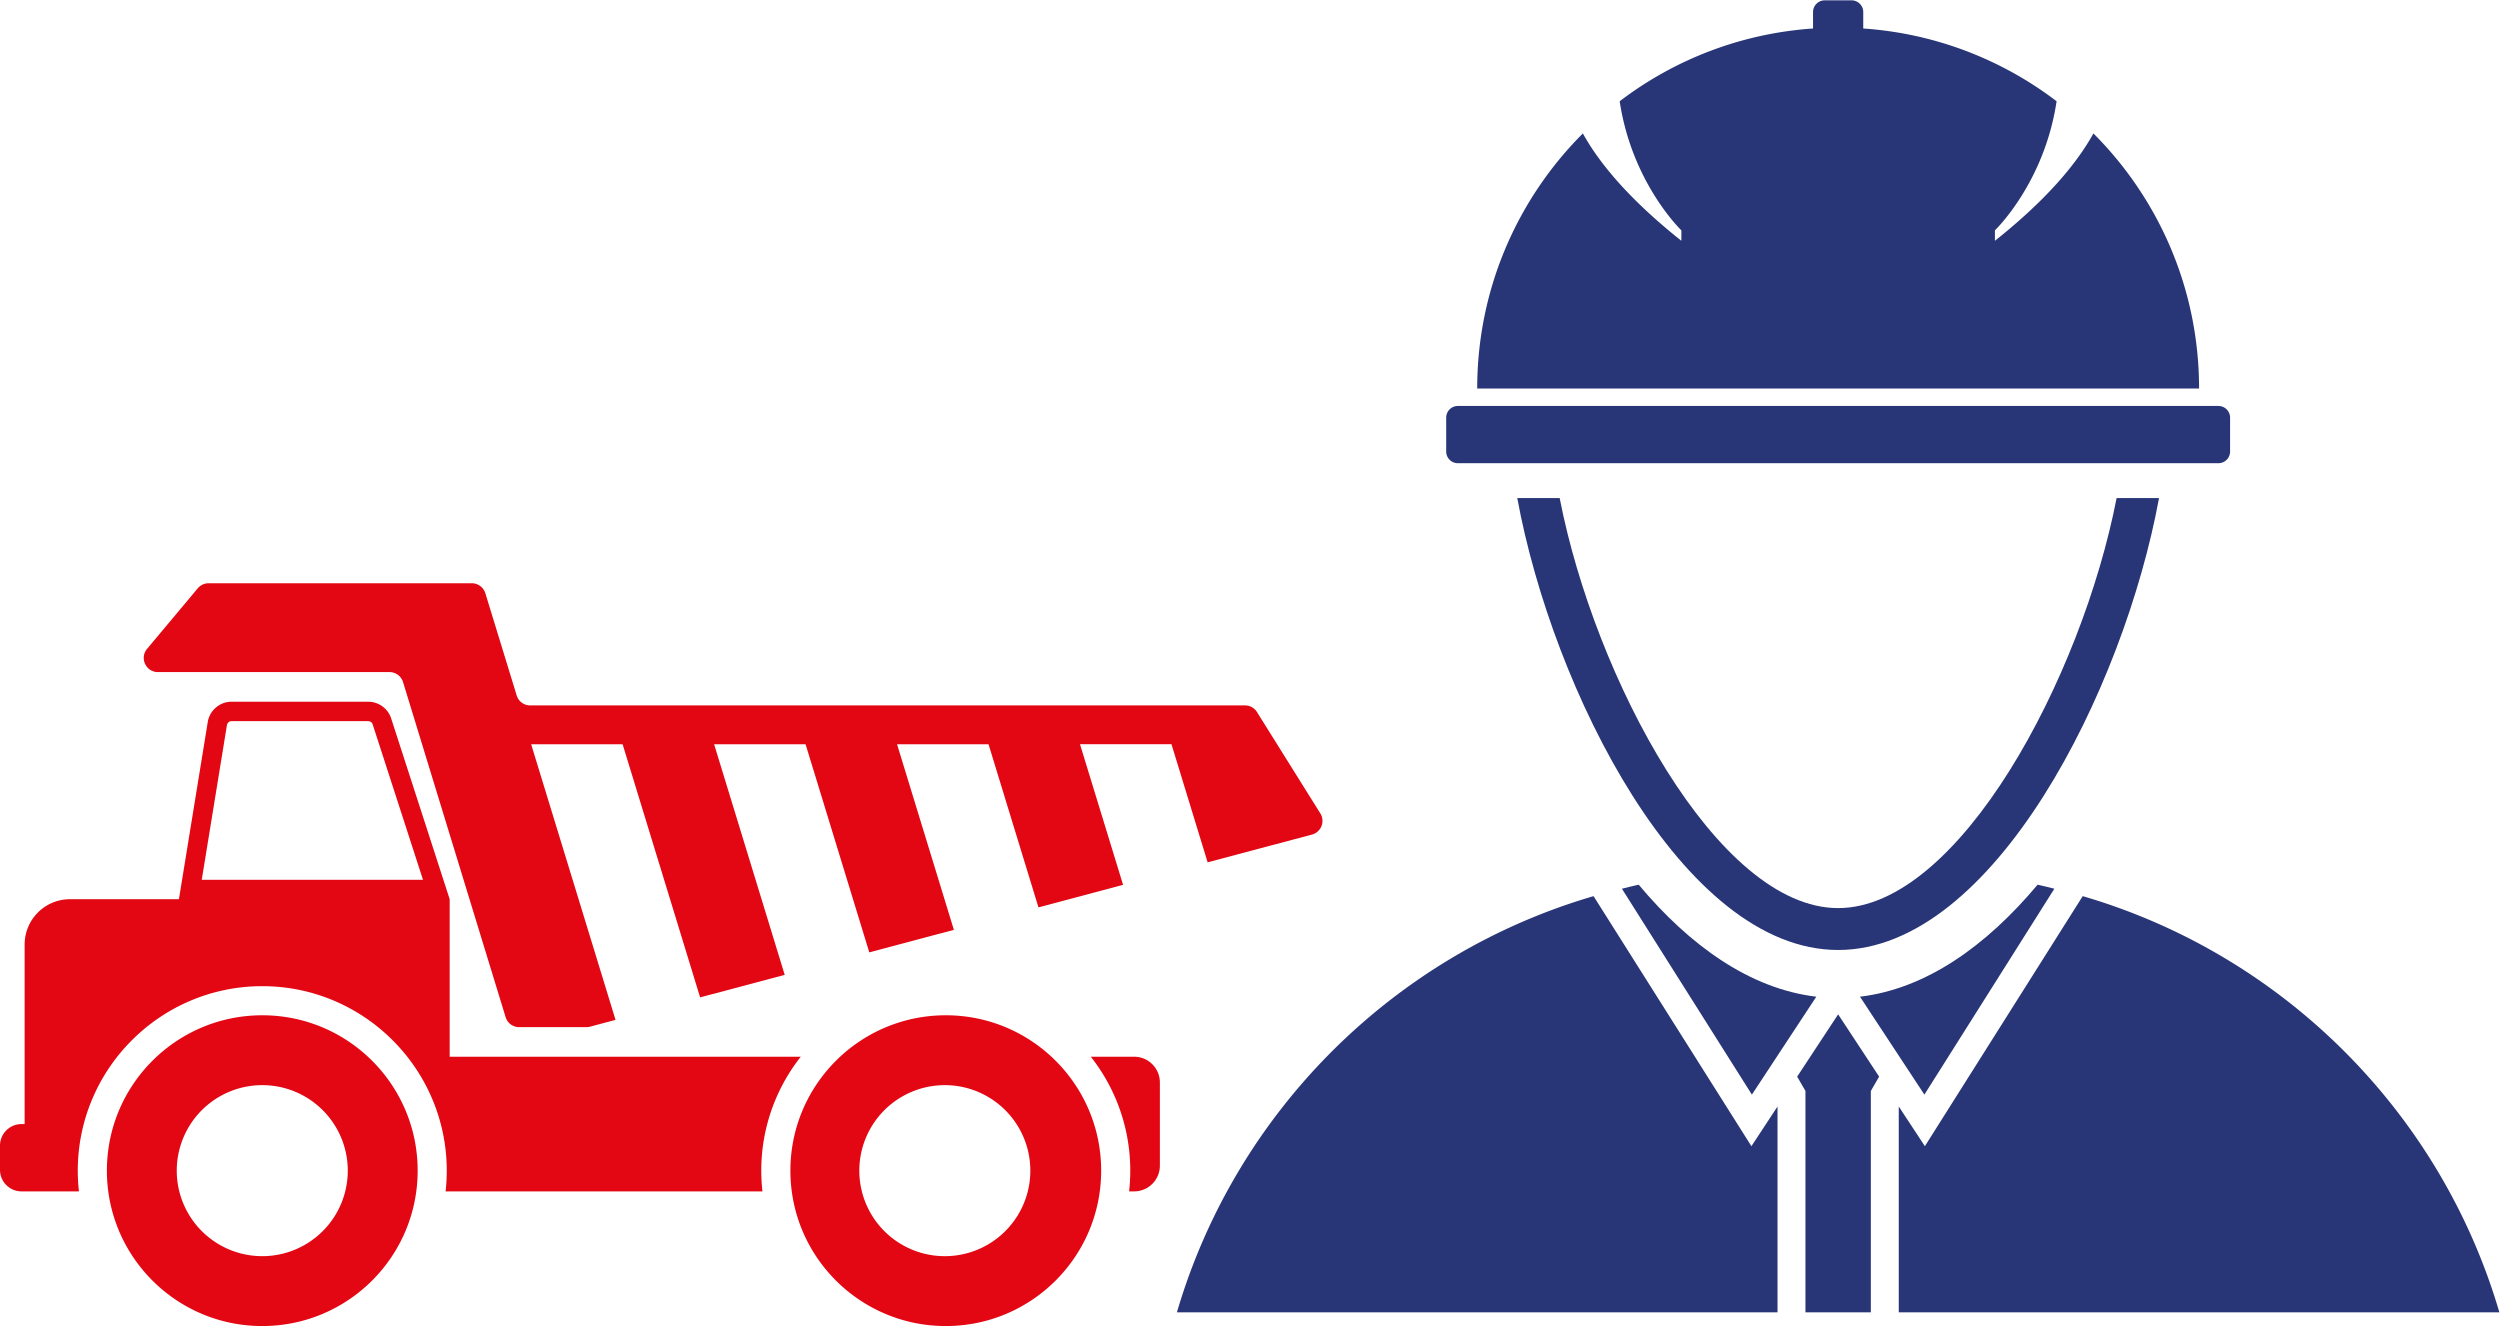 <?xml version="1.0" encoding="UTF-8"?> <svg xmlns="http://www.w3.org/2000/svg" width="309.197" height="164.003"><defs><clipPath id="a"><path d="M0 123.002h231.898V0H0z"></path></clipPath></defs><g clip-path="url(#a)" transform="matrix(1.333 0 0 -1.333 0 164.003)"><path d="M24.334 6.483a7.934 7.934 0 100 15.868 7.934 7.934 0 100-15.868m0 22.35c-7.962 0-14.416-6.454-14.416-14.416C9.918 6.455 16.372 0 24.334 0c7.962 0 14.417 6.455 14.417 14.417s-6.455 14.416-14.417 14.416M87.752 6.483a7.934 7.934 0 100 15.867 7.934 7.934 0 000-15.867m0 22.35c-7.962 0-14.417-6.454-14.417-14.416C73.335 6.455 79.79 0 87.752 0s14.416 6.455 14.416 14.417-6.454 14.416-14.416 14.416M122.502 47.565l-5.876 9.4a1.312 1.312 0 01-.502.469 1.32 1.32 0 01-.61.149h-66.32a1.307 1.307 0 00-1.256.927l-2.906 9.478c-.17.55-.679.93-1.256.93h-24.42c-.388 0-.757-.173-1.008-.47l-4.702-5.617c-.716-.856-.108-2.156 1.007-2.156h21.488c.576 0 1.086-.378 1.255-.93l9.516-31.084a1.314 1.314 0 011.255-.93h6.242c.113 0 .227.017.336.046l2.365.629-7.83 25.575h8.487l7.191-23.486 7.848 2.089-6.55 21.397h8.486l5.912-19.31 7.848 2.089-5.273 17.22h8.488l4.633-15.133 7.85 2.089-3.996 13.045h8.488l3.355-10.956 7.848 2.087 1.831.488a1.313 1.313 0 01.776 1.965M105.229 24.988h-4.022a17.036 17.036 0 003.662-10.57c0-.65-.037-1.293-.108-1.924h.468a2.386 2.386 0 012.386 2.386v7.722a2.387 2.387 0 01-2.386 2.386" fill="#e30613"></path><path d="M21.055 55.755a.437.437 0 00.433.369h12.673c.191 0 .36-.122.418-.304l4.667-14.416H18.719zm53.242-30.767H41.722v14.615l-5.429 16.772a2.24 2.24 0 01-2.132 1.55H21.488a2.24 2.24 0 01-2.211-1.88l-2.676-16.442H6.495a4.21 4.21 0 01-4.21-4.21V18.74H2a2 2 0 01-2-2v-2.247a2 2 0 012-2h5.325a17.197 17.197 0 00-.109 1.923c0 9.439 7.679 17.118 17.118 17.118 7.939 0 14.632-5.433 16.559-12.776.089-.337.166-.677.234-1.021l.016-.081a20.235 20.235 0 00.165-1.017l.001-.012a14.7 14.7 0 00.059-.52c.004-.033.006-.067.009-.101.013-.133.024-.267.033-.402l.01-.157c.007-.122.013-.245.018-.368l.006-.152a17.197 17.197 0 00-.101-2.434h29.4a17.037 17.037 0 003.554 12.494" fill="#e30613"></path><path d="M196.384 76.822c-3.244-16.686-14.617-38.044-25.837-38.044-11.22 0-22.593 21.358-25.837 38.044h-3.934c3.262-17.766 15.353-41.931 29.771-41.931 14.418 0 26.51 24.165 29.771 41.93h-3.934M172.573 30.557l5.976-9.085 12.06 19.103c-.518.125-1.031.265-1.555.375-4.763-5.684-10.349-9.663-16.481-10.393M152.04 40.95c-.524-.11-1.037-.25-1.555-.375l12.059-19.103 5.977 9.085c-6.133.73-11.718 4.71-16.481 10.393" fill="#283678"></path><path d="M147.854 39.887c-18.574-5.428-33.215-20.051-38.658-38.618h55.727V20.37l-2.423-3.683-14.646 23.199M193.24 39.887l-14.646-23.2-2.423 3.684V1.269h55.727c-5.443 18.567-20.084 33.19-38.658 38.618M166.745 23.141l.769-1.332V1.269h6.066v20.54l.769 1.332-3.802 5.779zM135.268 80.054h70.558c.6 0 1.087.487 1.087 1.087v3.14c0 .6-.486 1.086-1.087 1.086h-70.558c-.6 0-1.087-.486-1.087-1.086v-3.14c0-.6.487-1.087 1.087-1.087M194.232 110.653c-1.505-2.726-4.255-6.077-9.139-9.962v.97s4.59 4.386 5.722 11.978a33.306 33.306 0 01-17.939 6.75v1.526c0 .6-.487 1.087-1.087 1.087h-2.484c-.6 0-1.087-.487-1.087-1.087v-1.526a33.306 33.306 0 01-17.939-6.75c1.133-7.592 5.722-11.978 5.722-11.978v-.97c-4.884 3.885-7.634 7.236-9.139 9.962-6.056-6.06-9.803-14.426-9.803-23.67h66.976c0 9.244-3.747 17.61-9.803 23.67" fill="#283678"></path></g></svg> 